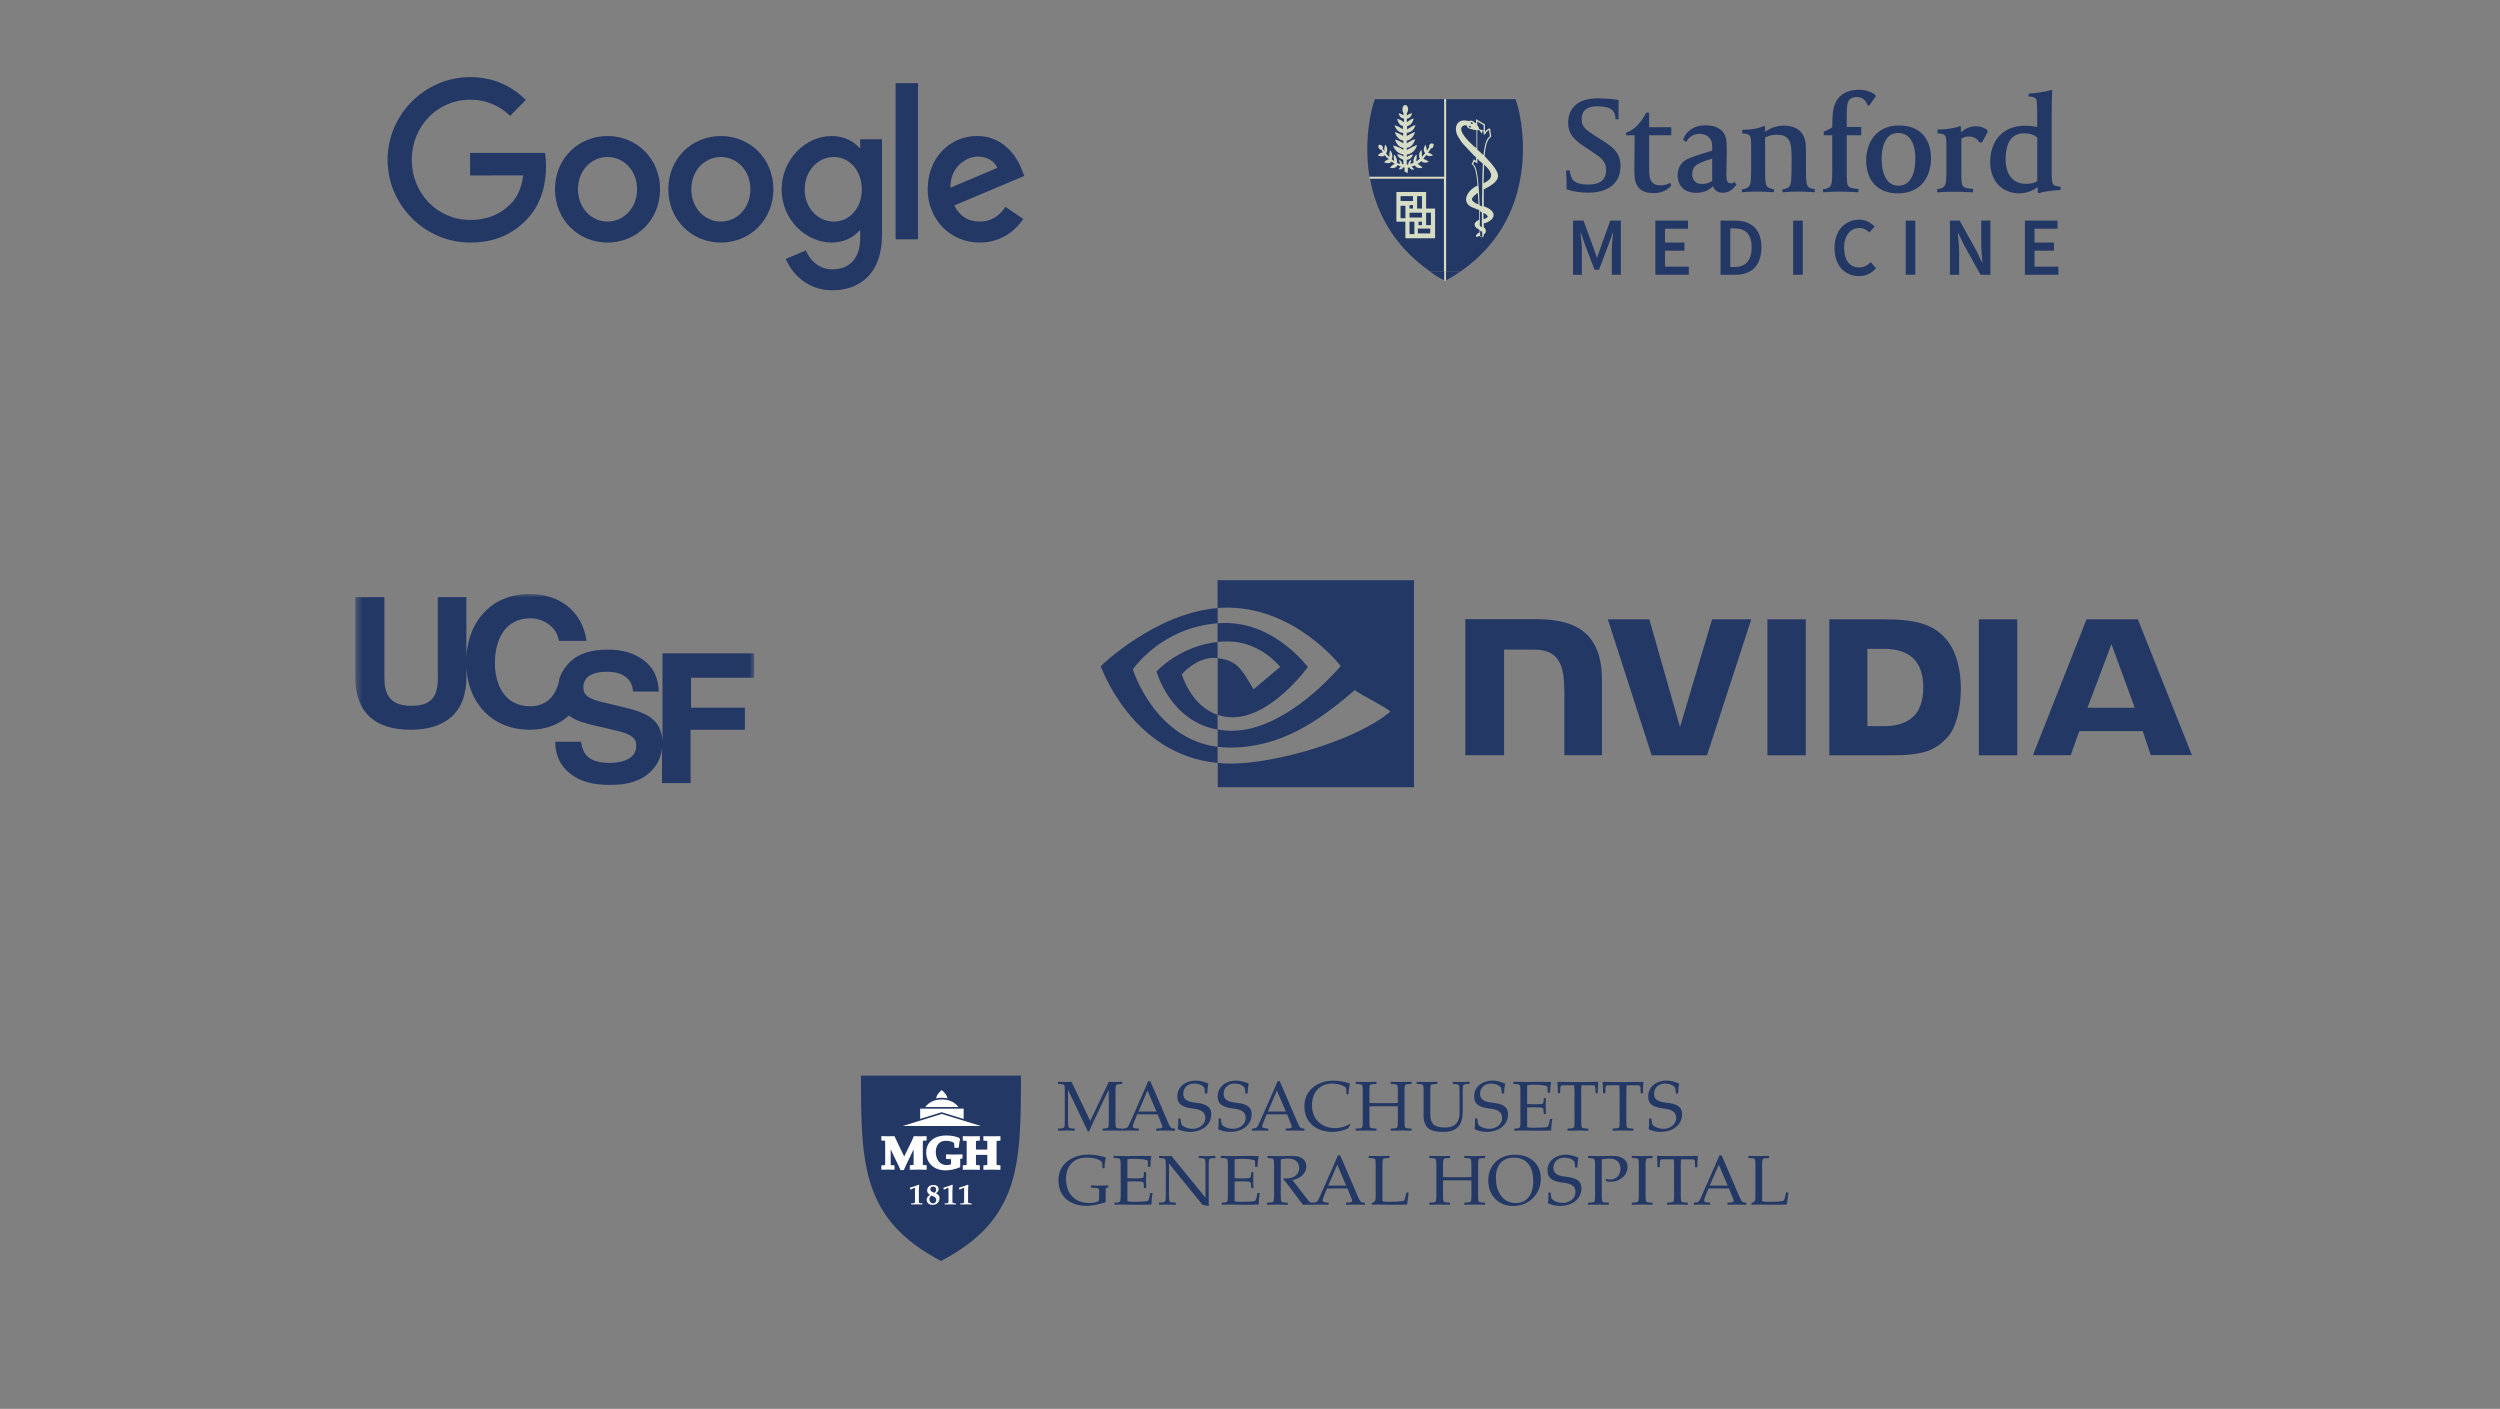 <svg width="362" height="204" viewBox="0 0 362 204" fill="none" xmlns="http://www.w3.org/2000/svg">
<rect x="0" y="0" width="362" height="204" fill="#808080" stroke="none"/>
<g clip-path="url(#clip0_1800_9860)">
<path d="M245.671 27.924C243.118 27.924 242.921 25.986 242.921 25.392C242.921 24.692 243.109 23.456 244.735 22.858C246.414 22.241 246.773 22.171 247.928 21.806V21.508C247.928 20.948 247.928 20.811 247.817 20.465C247.594 19.799 246.956 19.381 246.089 19.381C244.815 19.381 244.292 20.354 244.288 20.363L244.186 20.552L243.713 20.271L243.76 20.125C243.99 19.393 244.915 18.146 246.937 18.146C248.25 18.146 249.137 18.547 249.637 19.325C250.032 19.924 250.037 20.825 250.037 21.768C250.037 22.579 250.017 23.483 250 24.169C249.988 24.669 249.979 25.102 249.979 25.366C249.979 26.066 250.079 26.566 250.679 26.547C250.817 26.547 250.91 26.518 250.987 26.453L251.139 26.325L251.45 26.724L251.346 26.858C250.836 27.473 250.351 27.907 249.486 27.907C248.737 27.907 248.218 27.552 248.043 26.953C247.612 27.399 246.9 27.899 245.7 27.924H245.671ZM247.929 22.971C246.674 23.348 246.248 23.558 245.86 23.753C245.32 24.026 245.039 24.581 245.039 25.233C245.039 25.733 245.239 26.633 246.439 26.633C246.843 26.633 247.42 26.558 247.924 26.197V22.971H247.929Z" fill="#243866"/>
<path d="M230.073 27.9C228.851 27.9 227.921 27.766 226.966 27.455L226.828 27.41V26.725C226.828 25.814 226.808 25.455 226.789 25.165L226.762 24.691L227.318 24.692L227.33 24.89C227.353 25.29 227.53 25.69 227.73 26.026C228.13 26.526 229.03 26.726 229.93 26.726C231.726 26.726 232.561 26.046 232.561 24.587C232.561 23.337 231.789 22.817 230.722 22.097L230.551 21.98L229.424 21.23C227.858 20.192 227.061 19.361 227.061 17.701C227.061 16.889 227.368 14.238 231.316 14.238C232.936 14.238 234.216 14.438 234.216 14.459L234.386 14.489L234.38 14.656C234.38 14.661 234.366 15.176 234.366 15.756C234.366 16.195 234.358 16.556 234.366 16.974L234.382 17.269H233.903L233.926 17.09C233.891 16.588 233.744 16.228 233.469 15.951C233.089 15.57 232.249 15.392 231.36 15.392C229.268 15.392 229.024 16.468 229.024 17.274C229.024 18.374 229.624 18.774 230.824 19.582L232.251 20.482C233.467 21.282 234.651 22.082 234.651 24.074C234.624 27.5 231.4 27.9 230.1 27.9H230.073Z" fill="#243866"/>
<path d="M239.427 27.96C237.97 27.96 237.163 27.439 236.805 26.277C236.657 25.814 236.657 24.903 236.657 24.357C236.657 22.852 236.671 21.644 236.686 20.246L236.694 19.59H235.45V19.22L235.571 19.17C236.15 18.931 236.371 18.768 236.627 18.57C237.532 17.868 238.161 16.681 238.171 16.664L238.383 16.305H238.793V18.422H242.001V19.59H238.793V24.535C238.793 26.035 239.093 26.835 240.493 26.835C241.142 26.835 241.642 26.583 241.646 26.579L241.839 26.479L242.004 26.862L241.923 26.954C241.865 27 241.1 28 239.4 27.96H239.427Z" fill="#243866"/>
<path d="M252.238 27.843V27.395L252.42 27.381C252.578 27.367 252.977 27.305 253.255 26.991C253.546 26.666 253.564 25.863 253.564 24.259V21.567C253.564 20.409 253.546 19.913 253.378 19.66C253.186 19.384 252.76 19.354 252.533 19.337C252.504 19.337 252.478 19.332 252.455 19.331L252.275 19.312V18.773L252.488 18.791C252.525 18.791 252.588 18.791 252.588 18.791C252.879 18.791 253.566 18.752 254.29 18.61C254.844 18.523 255.166 18.331 255.283 18.276L255.39 18.227L255.576 18.337V19.09C256.052 18.738 257.007 18.186 258.305 18.186C260.002 18.186 261.105 18.985 261.405 20.419C261.495 20.819 261.505 21.619 261.505 22.105V24.852C261.505 26.453 261.605 26.852 261.905 27.116C262.051 27.216 262.405 27.317 262.605 27.381L262.791 27.395V27.834L262.324 27.809C261.648 27.776 261.066 27.744 260.455 27.744C259.76 27.744 259.158 27.744 258.318 27.823L258.099 27.843V27.407L258.269 27.384C258.634 27.328 258.888 27.224 259.05 27.064C259.355 26.758 259.37 26.035 259.394 25.409C259.398 25.305 259.402 25.195 259.408 25.082C259.426 24.73 259.426 23.991 259.426 23.45C259.426 22.744 259.426 22.015 259.35 21.297C259.209 20.078 258.575 19.512 257.35 19.512C256.51 19.512 255.985 19.704 255.587 19.909V24.854C255.587 26.453 255.687 26.854 255.987 27.117C256.135 27.218 256.487 27.317 256.687 27.381L256.872 27.395V27.834L256.371 27.809C255.719 27.776 255.153 27.745 254.559 27.745C253.878 27.745 253.24 27.745 252.397 27.823L252.238 27.843Z" fill="#243866"/>
<path d="M263.983 27.842V27.385L264.167 27.371C264.327 27.359 264.726 27.297 265.003 26.983C265.296 26.658 265.31 25.862 265.31 24.257V19.59H264.083V19.062L264.206 19.01C264.739 18.79 265.067 18.615 265.31 18.427C265.312 17.592 265.337 16.516 265.451 15.93C265.823 14 267.099 13 269.199 13C270.115 13 270.999 13.3 271.499 13.718L271.571 13.777L271.6 13.977L270.664 15.276L270.439 15.278L270.419 15.16C270.062 14.361 269.542 14.049 268.833 14.049C268.538 14.049 268.134 14.137 267.884 14.349C267.476 14.755 267.407 15.362 267.407 16.563V18.383H269.505V19.59H267.407V24.813C267.407 26.013 267.407 26.613 267.607 26.913C267.871 27.313 268.707 27.313 268.907 27.34H269.106V27.841L268.897 27.829C267.86 27.775 267.088 27.751 266.532 27.751C265.833 27.751 265.038 27.751 264.196 27.829L263.983 27.842Z" fill="#243866"/>
<path d="M274.814 28C271.941 28 270.224 26.209 270.224 23.211C270.224 20.883 271.478 18.164 275.013 18.164C277.888 18.164 279.613 19.964 279.613 22.952C279.605 25.3 278.4 28 274.8 28H274.814ZM274.934 19.252C274.379 19.252 273.93 19.396 273.602 19.652C272.844 20.286 272.461 21.441 272.461 23.083C272.461 23.683 272.561 26.883 274.861 26.885C275.414 26.885 275.865 26.739 276.197 26.457C276.951 25.823 277.334 24.668 277.334 23.025C277.369 22.4 277.3 19.3 274.9 19.252H274.934Z" fill="#243866"/>
<path d="M280.514 27.842V27.365L280.698 27.349C280.858 27.339 281.26 27.277 281.536 26.96C281.829 26.636 281.841 25.861 281.841 24.257V21.566C281.841 20.408 281.825 19.912 281.659 19.66C281.466 19.383 281.042 19.353 280.813 19.337C280.786 19.336 280.758 19.332 280.739 19.331L280.555 19.312V18.742L280.758 18.746C280.793 18.746 280.858 18.746 280.958 18.746C281.251 18.746 281.937 18.71 282.659 18.568C283.116 18.492 283.511 18.375 283.669 18.299L283.778 18.25L283.944 18.337V19.16C284.395 18.734 285.11 18.283 286.122 18.283C286.78 18.283 287.322 18.483 287.722 18.807L287.786 18.867V19.164L286.993 20.617H286.612L286.553 20.525C286.332 20.179 285.891 19.767 285.035 19.767C284.644 19.767 284.306 19.865 284.008 20.066V24.812C284.008 26.012 284.008 26.612 284.208 26.912C284.474 27.312 285.308 27.312 285.508 27.338H285.705V27.859L285.498 27.847C284.463 27.793 283.689 27.769 283.133 27.769C282.434 27.769 281.641 27.769 280.799 27.847L280.514 27.842Z" fill="#243866"/>
<path d="M295.318 27.973L295.066 27.889V27.096C294.599 27.442 293.673 27.979 292.435 27.996C289.849 27.996 288.177 26.203 288.177 23.426C288.177 22.505 288.359 21.629 288.693 20.891C289.48 19.182 291.121 18.203 293.185 18.203C293.943 18.203 294.585 18.303 294.985 18.384V16.363C294.985 15.189 294.969 14.564 294.801 14.311C294.61 14.037 294.197 14.005 293.975 13.989C293.946 13.988 293.92 13.986 293.899 13.983L293.721 13.965L293.762 13.542H293.961C294.006 13.542 295.094 13.452 295.979 13.278C296.35 13.217 296.717 13.134 296.909 13.064L297.003 13.029L297.165 13.126L297.157 13.218C297.095 13.994 297.085 15.654 297.085 16.897V24.575C297.085 25.675 297.085 26.475 297.285 26.661C297.48 26.961 297.885 26.961 298.085 27.006C298.114 27.006 298.185 27.006 298.185 27.012L298.363 27.019V27.525H298.166C297.955 27.525 297.133 27.583 296.338 27.719C295.881 27.793 295.543 27.86 295.377 27.936L295.318 27.973ZM293.145 19.3C291.311 19.3 290.415 20.556 290.415 23.139C290.415 24.139 290.715 26.639 293.415 26.62H293.503C293.835 26.62 294.454 26.571 294.995 26.236V19.942C294.871 19.8 294.3 19.3 293.1 19.312L293.145 19.3Z" fill="#243866"/>
<path d="M227.757 31.943H229.292L230.708 35.805L231.224 37.291H231.272L231.776 35.805L233.167 31.943H234.702V39.787H233.395V36.201C233.395 35.47 233.502 34.427 233.575 33.706H233.527L232.891 35.493L231.536 39.055H230.889L229.534 35.493L228.91 33.706H228.86C228.932 34.406 229.06 35.506 229.06 36.201V39.787H227.777V31.943H227.757Z" fill="#243866"/>
<path d="M239.696 31.943H244.422V33.118H241.088V35.122H243.906V36.297H241.088V38.612H244.542V39.787H239.696V31.943Z" fill="#243866"/>
<path d="M249.152 31.943H251.252C253.65 31.943 255.052 33.243 255.052 35.829C255.052 38.432 253.637 39.787 251.31 39.787H249.139V31.943H249.152ZM251.155 38.659C252.738 38.659 253.638 37.761 253.638 35.829C253.638 33.91 252.738 33.071 251.155 33.071H250.544V38.659H251.155Z" fill="#243866"/>
<path d="M259.651 31.943H261.043V39.787H259.651V31.943Z" fill="#243866"/>
<path d="M269.252 31.801C270.199 31.801 270.952 32.301 271.452 32.796L270.673 33.66C270.277 33.264 269.833 33.012 269.234 33.012C267.939 33.012 267.027 34.092 267.027 35.855C267.027 37.655 267.827 38.755 269.227 38.721C269.922 38.721 270.426 38.433 270.87 37.942L271.65 38.842C271.014 39.573 270.186 39.981 269.203 39.981C267.2 39.981 265.641 38.542 265.641 35.94C265.63 33.301 267.2 31.801 269.3 31.801H269.252Z" fill="#243866"/>
<path d="M275.948 31.943H277.34V39.787H275.948V31.943Z" fill="#243866"/>
<path d="M282.333 31.943H283.761L286.207 36.356L287.011 38.024H287.059C286.999 37.22 286.879 36.225 286.879 35.349V31.943H288.21V39.787H286.783L284.336 35.374L283.532 33.706H283.484C283.545 34.506 283.684 35.506 283.684 36.356V39.787H282.352V31.943H282.333Z" fill="#243866"/>
<path d="M293.204 31.943H297.93V33.118H294.596V35.122H297.414V36.297H294.596V38.612H298.05V39.787H293.204V31.943Z" fill="#243866"/>
<path d="M211.483 39.309C223.558 30.976 220.384 16.584 219.43 14.355H209.396V39.309H211.483Z" fill="#243866"/>
<path d="M209.396 40.604C210.14 40.192 210.831 39.758 211.483 39.307H209.396V40.604Z" fill="#243866"/>
<path d="M209.129 14.354H199.095C198.583 15.547 197.437 20.2 198.3 25.599H209.098V14.354H209.129Z" fill="#243866"/>
<path d="M209.13 25.867H198.38C199.2 30.467 201.58 35.467 207.08 39.308H209.167V25.867H209.13Z" fill="#243866"/>
<path d="M209.129 39.307H207.042C207.694 39.807 208.342 40.207 209.142 40.604V39.307H209.129Z" fill="#243866"/>
<path d="M209.13 39.307V40.604C209.176 40.604 209.23 40.704 209.23 40.681C209.276 40.657 209.317 40.628 209.363 40.604V39.307H209.13Z" fill="#D7DDC5"/>
<path d="M209.129 39.307H209.396V14.354H209.129V25.598H198.331C198.346 25.698 198.331 25.797 198.331 25.866H209.081V39.307H209.129Z" fill="#D7DDC5"/>
<path d="M206.5 30.199H207.8V34.499H203.5V32.099H202.2V27.799H206.5V30.199Z" fill="#D7DDC5"/>
<path d="M203.705 16.424L203.71 16.737C203.919 16.568 204.223 16.433 204.466 16.384C204.332 16.986 204.036 17.138 203.713 17.184L203.702 17.7C203.964 17.5 204.4 17.2 204.7 17.143C204.529 17.909 204.159 18.188 203.75 18.246V18.745C204.077 18.534 204.591 18.164 204.97 18.103C204.717 18.9 204.2 19.2 203.7 19.233L203.701 19.692C204.043 19.5 204.6 19.2 204.9 19.091C204.725 19.8 204.2 20.3 203.7 20.364V20.753C204.028 20.543 204.536 20.211 204.915 20.151C204.717 20.937 204.217 21.361 203.695 21.406V21.724C204.105 21.5 204.8 21.1 205.2 21C204.943 21.9 204.3 22.3 203.7 22.379V22.743C203.911 22.575 204.353 22.392 204.596 22.345C204.467 22.919 204.005 23.116 203.698 23.145L203.697 23.825C203.769 23.823 203.84 23.81 203.914 23.802C203.893 23.566 204.031 23.323 204.338 23.128C204.351 23.309 204.248 23.574 204.189 23.728C204.355 23.69 204.519 23.645 204.682 23.576C204.594 23.232 204.709 22.759 205.104 22.359C205.178 22.659 205.104 23.06 205.073 23.359C205.247 23.253 205.423 23.137 205.593 22.99C205.414 22.7 205.4 22.2 205.8 21.705C205.909 21.905 205.9 22.405 205.9 22.705C206.05 22.545 206.212 22.366 206.355 22.172C206.095 21.855 206.085 21.548 206.397 20.931C206.505 21.131 206.597 21.531 206.597 21.831C206.732 21.657 206.827 21.513 206.942 21.304C206.918 21.2 206.9 21.1 207 20.96C207.115 20.816 207.287 20.693 207.441 20.788C207.688 20.9 207.6 21.1 207.5 21.293C207.452 21.4 207.4 21.5 207.2 21.493C207.09 21.7 206.9 21.9 206.8 22.1C207.112 22.2 207.3 22.3 207.5 22.486C207.039 22.676 206.764 22.632 206.536 22.441C206.429 22.6 206.2 22.8 206.1 23C206.403 23.1 206.6 23.2 206.9 23.429C206.398 23.637 206.026 23.572 205.803 23.335C205.628 23.485 205.461 23.64 205.281 23.735C205.578 23.935 205.781 24.035 205.981 24.294C205.41 24.425 205.033 24.263 204.866 23.942C204.696 24.01 204.538 24.068 204.367 24.142C204.53 24.242 204.667 24.342 204.767 24.573C204.375 24.563 204.152 24.471 204.094 24.23C204.015 24.238 203.935 24.291 203.857 24.29V25.056L203.375 24.842V24.28C203.326 24.275 203.212 24.236 203.165 24.228C203.096 24.457 202.924 24.545 202.547 24.528C202.629 24.342 202.674 24.21 202.865 24.112C202.691 24.067 202.528 23.983 202.357 23.904C202.208 24.261 201.869 24.409 201.267 24.304C201.443 24.057 201.667 23.834 201.969 23.731C201.815 23.634 201.672 23.539 201.52 23.392C201.301 23.639 200.925 23.723 200.413 23.492C200.622 23.278 200.831 23.107 201.15 23.047C200.842 22.9 200.7 22.7 200.5 22.47C200.312 22.7 200 22.7 199.5 22.5C199.711 22.286 199.952 22.059 200.253 22.062C200.156 22 200.1 21.8 200 21.667C199.9 21.666 199.813 21.667 199.71 21.538C199.6 21.397 199.493 21.089 199.679 20.992C199.793 20.893 200.079 20.992 200.179 21.199C200.26 21.299 200.279 21.399 200.179 21.499C200.273 21.599 200.379 21.799 200.479 21.923C200.378 21.5 200.5 21.2 200.6 20.938C200.977 21.438 200.9 21.938 200.7 22.238C200.863 22.4 201 22.6 201.2 22.74C201.156 22.444 201.191 21.995 201.3 21.744C201.653 22.244 201.7 22.744 201.5 23.044C201.648 23.144 201.8 23.244 201.9 23.38C201.82 23.101 201.784 22.638 201.857 22.372C202.256 22.772 202.357 23.272 202.257 23.572C202.426 23.672 202.557 23.672 202.757 23.756C202.676 23.591 202.598 23.308 202.612 23.128C202.912 23.328 203.012 23.528 203.012 23.728C203.058 23.728 203.212 23.828 203.212 23.791L203.202 23.12C202.907 23.044 202.463 22.874 202.318 22.305C202.594 22.405 202.918 22.405 203.218 22.664V22.38C202.646 22.3 202 21.9 201.7 21.064C202.266 21.2 202.8 21.4 203.2 21.712V21.4C202.721 21.4 202.2 20.9 202 20.2C202.431 20.3 202.8 20.5 203.2 20.76V20.361C202.712 20.308 202.21 19.892 201.969 19.131C202.4 19.231 202.769 19.431 203.169 19.682V19.242C202.665 19.207 202.189 18.926 201.938 18.143C202.369 18.243 202.738 18.443 203.138 18.735V18.245C202.846 18.2 202.5 18 202.3 17.2C202.646 17.3 203 17.4 203.3 17.714V17.19C202.937 17.1 202.7 17 202.5 16.417C202.708 16.417 203 16.517 203.2 16.729L203.238 16.4C203.008 16.1 203.1 15.9 203.1 15.655C203.125 15.407 203.218 15.224 203.485 15.211C203.738 15.2 203.8 15.4 203.9 15.7C203.886 15.9 203.9 16.1 203.7 16.4" fill="#D7DDC5"/>
<path d="M214.969 22.64C215.129 20.732 215.42 20.204 215.899 19.805L215.94 19.771L215.761 18.599H215.668C215.413 18.641 215.175 18.887 215.017 19.104L215.015 17.998L213.723 17.25L213.724 17.909C213.587 17.77 213.457 17.661 213.408 17.624C213.262 17.516 213.133 17.466 213.002 17.466C212.925 17.466 212.857 17.484 212.796 17.499C212.694 17.525 212.625 17.547 212.476 17.484C211.826 17.352 211.323 17.497 211.044 17.889C210.783 18.258 210.741 18.827 210.934 19.376C211.093 19.776 211.434 20.276 211.634 20.576C211.762 20.776 212.934 21.976 213.134 22.214C213.322 22.414 213.534 22.614 213.734 22.782V23.289L213.408 23.067L213.085 23.813H213.154C213.441 24.013 213.754 24.413 213.954 26.875C213.254 27.132 212.313 27.971 212.287 28.837C212.275 29.237 212.487 29.837 213.487 30.137C213.699 30.237 213.887 30.337 214.187 30.405C214.199 30.805 214.187 31.305 214.187 31.821C214.01 31.886 213.603 32.1 213.531 32.421C213.473 32.721 213.631 32.921 214.031 33.173C214.096 33.173 214.131 33.273 214.231 33.261C214.232 33.361 214.231 33.561 214.231 33.661C214.015 33.764 213.936 33.814 213.802 33.964C213.736 34.041 213.674 34.121 213.711 34.198C213.718 34.198 213.711 34.298 213.811 34.298C213.863 34.298 213.936 34.277 214.075 34.22C214.155 34.187 214.204 34.173 214.239 34.166C214.3 34.266 214.439 34.366 214.539 34.366C214.697 34.366 214.826 34.258 214.863 34.079C214.863 34.024 214.863 33.975 214.862 33.921C215.038 33.834 215.15 33.677 215.158 33.482C215.167 33.259 215.049 33.044 214.855 32.898C214.854 32.709 214.853 32.527 214.852 32.343C215.508 32.211 216.206 31.787 216.269 31.218C216.307 30.878 216.124 30.378 215.038 29.938C214.971 29.911 214.908 29.885 214.844 29.859C214.843 28.966 214.845 28.161 214.851 27.426C216.017 26.841 216.811 26.299 216.913 25.569C216.977 24.9 216.3 24 215 22.64H214.969ZM213.338 21.1C211.577 19.504 211.503 18.777 211.615 18.485C211.718 18.218 212.027 18.146 212.193 18.146C212.238 18.146 212.293 18.146 212.293 18.146C212.35 18.146 212.393 18.146 212.393 18.24C212.421 18.34 212.493 18.54 212.793 18.634C213.209 18.734 213.493 18.834 213.793 18.856L213.796 21.456C213.597 21.3 213.5 21.2 213.3 21.111L213.338 21.1ZM215.44 31.348C215.437 31.424 215.341 31.571 214.81 31.736C214.809 31.422 214.807 31.115 214.807 30.816C215.18 31 215.4 31.2 215.4 31.348H215.44ZM214.829 18.12L214.83 18.893L214.361 18.77L214.15 18.661C214.178 18.506 214.063 18.305 213.91 18.118V17.577L214.829 18.12ZM213.139 28.903C213.112 28.672 213.368 28.37 213.981 27.913C214.009 28.413 214.081 29.013 214.081 29.613C213.526 29.4 213.2 29.1 213.1 28.903H213.139ZM214.274 30.571C214.395 30.671 214.474 30.671 214.574 30.771C214.575 31.071 214.574 31.471 214.574 31.836L214.569 31.837V32.511L214.578 32.509C214.578 32.609 214.578 32.809 214.578 32.909C214.483 32.87 214.307 32.763 214.262 32.62C214.305 31.9 214.3 31.2 214.3 30.571H214.274ZM214.501 34.3C214.444 34.3 214.372 34.269 214.334 34.183L214.333 34.158C214.331 33.912 214.329 33.673 214.326 33.437C214.521 33.437 214.626 33.537 214.626 33.781V34.121L214.636 34.118C214.636 34.118 214.636 34.118 214.636 34.181C214.617 34.3 214.5 34.3 214.5 34.265L214.501 34.3ZM214.619 29.9C214.489 29.846 214.366 29.793 214.248 29.741C214.069 24.567 213.669 24.009 213.316 23.77L213.485 23.378L213.917 23.671V22.98C213.997 23.08 214.117 23.08 214.117 23.196C214.308 23.396 214.517 23.496 214.717 23.702C214.643 25.1 214.6 27.1 214.6 29.868L214.619 29.9ZM214.794 22.472C214.527 22.213 214.232 21.935 213.915 21.641L213.912 18.869C213.974 18.858 214.016 18.833 214.053 18.804L214.265 18.908L214.542 19.308L214.628 19.282L214.61 19.042L214.829 18.998V19.444L215.006 19.485C215.101 19.293 215.359 18.936 215.606 18.826L215.738 19.726C215.254 20.1 215 20.7 214.8 22.472H214.794ZM215.904 25.525C215.842 25.899 215.48 26.229 214.821 26.525C214.835 25.458 214.859 24.574 214.893 23.833C215.523 24.4 216 25 215.9 25.525H215.904Z" fill="#D7DDC5"/>
<path d="M212.804 18.398C212.849 18.398 212.904 18.398 212.918 18.388C212.934 18.357 212.912 18.308 212.864 18.284C212.816 18.259 212.764 18.263 212.747 18.295C212.731 18.3 212.801 18.4 212.801 18.4" fill="#243866"/>
<path d="M212.862 18.46C212.835 18.46 212.807 18.453 212.78 18.439C212.74 18.418 212.711 18.384 212.699 18.348C212.691 18.322 212.693 18.295 212.705 18.273C212.733 18.22 212.814 18.207 212.884 18.243C212.953 18.243 212.984 18.343 212.984 18.443C212.94 18.4 212.9 18.5 212.9 18.5" fill="#243866"/>
<path d="M213.049 17.867C213.087 17.867 213.149 17.867 213.149 17.885C213.173 17.859 213.162 17.809 213.123 17.774C213.082 17.737 213.032 17.729 213.009 17.756C212.998 17.799 213 17.799 213 17.899" fill="#243866"/>
<path d="M213.124 17.947C213.087 17.947 213.048 17.929 213.017 17.9C212.985 17.871 212.965 17.83 212.964 17.792C212.963 17.765 212.973 17.739 212.99 17.722C213.022 17.683 213.11 17.686 213.19 17.74C213.222 17.74 213.29 17.84 213.29 17.84C213.291 17.868 213.284 17.894 213.266 17.913C213.179 17.899 213.201 17.899 213.101 17.899" fill="#243866"/>
<path d="M204.801 32.1H204.101V33.9H204.801V32.1Z" fill="#243866"/>
<path d="M203.501 29.799H202.801V31.599H203.501V29.799Z" fill="#243866"/>
<path d="M205.9 28.4H205.2V30.2H205.9V28.4Z" fill="#243866"/>
<path d="M207.2 30.799H206.5V32.599H207.2V30.799Z" fill="#243866"/>
<path d="M207.101 33.1H205.301V33.8H207.101V33.1Z" fill="#243866"/>
<path d="M205.901 30.799H204.101V31.499H205.901V30.799Z" fill="#243866"/>
<path d="M204.601 28.4H202.801V29.1H204.601V28.4Z" fill="#243866"/>
<path d="M204.601 29.699H204.101V30.199H204.601V29.699Z" fill="#243866"/>
<path d="M205.9 32.1H205.4V32.6H205.9V32.1Z" fill="#243866"/>
</g>
<g clip-path="url(#clip1_1800_9860)">
<path d="M95.576 27.41C95.576 31.852 92.161 35.125 87.969 35.125C83.777 35.125 80.361 31.852 80.361 27.41C80.361 22.937 83.777 19.695 87.969 19.695C92.161 19.695 95.576 22.937 95.576 27.41ZM92.246 27.41C92.246 24.634 90.266 22.735 87.969 22.735C85.671 22.735 83.692 24.634 83.692 27.41C83.692 30.158 85.671 32.085 87.969 32.085C90.266 32.085 92.246 30.154 92.246 27.41Z" fill="#243866"/>
<path d="M111.988 27.41C111.988 31.852 108.572 35.125 104.38 35.125C100.189 35.125 96.773 31.852 96.773 27.41C96.773 22.941 100.189 19.695 104.38 19.695C108.572 19.695 111.988 22.937 111.988 27.41ZM108.658 27.41C108.658 24.634 106.678 22.735 104.38 22.735C102.083 22.735 100.103 24.634 100.103 27.41C100.103 30.158 102.083 32.085 104.38 32.085C106.678 32.085 108.658 30.154 108.658 27.41Z" fill="#243866"/>
<path d="M127.716 20.161V34.012C127.716 39.709 124.413 42.036 120.508 42.036C116.833 42.036 114.621 39.535 113.786 37.49L116.686 36.262C117.202 37.518 118.467 39 120.505 39C123.004 39 124.553 37.431 124.553 34.478V33.368H124.437C123.692 34.304 122.255 35.121 120.443 35.121C116.652 35.121 113.178 31.761 113.178 27.438C113.178 23.083 116.652 19.695 120.443 19.695C122.252 19.695 123.688 20.513 124.437 21.421H124.553V20.165H127.716V20.161ZM124.789 27.438C124.789 24.721 123.008 22.735 120.741 22.735C118.443 22.735 116.518 24.721 116.518 27.438C116.518 30.127 118.443 32.085 120.741 32.085C123.008 32.085 124.789 30.127 124.789 27.438Z" fill="#243866"/>
<path d="M132.93 12.043V34.652H129.682V12.043H132.93Z" fill="#243866"/>
<path d="M145.588 29.949L148.173 31.702C147.338 32.958 145.328 35.121 141.854 35.121C137.546 35.121 134.329 31.733 134.329 27.406C134.329 22.818 137.573 19.691 141.481 19.691C145.417 19.691 147.342 22.878 147.971 24.599L148.316 25.476L138.179 29.747C138.955 31.295 140.162 32.084 141.854 32.084C143.55 32.084 144.726 31.236 145.588 29.949ZM137.631 27.173L144.408 24.311C144.035 23.347 142.914 22.676 141.594 22.676C139.902 22.676 137.546 24.196 137.631 27.173Z" fill="#243866"/>
<path d="M68.066 25.404V22.131H78.908C79.014 22.701 79.069 23.376 79.069 24.107C79.069 26.562 78.409 29.599 76.282 31.762C74.214 33.954 71.571 35.122 68.069 35.122C61.58 35.122 56.123 29.745 56.123 23.143C56.123 16.541 61.58 11.164 68.069 11.164C71.659 11.164 74.217 12.597 76.139 14.465L73.868 16.774C72.49 15.46 70.624 14.437 68.066 14.437C63.327 14.437 59.621 18.322 59.621 23.143C59.621 27.964 63.327 31.849 68.066 31.849C71.14 31.849 72.89 30.594 74.012 29.453C74.921 28.527 75.52 27.206 75.756 25.401L68.066 25.404Z" fill="#243866"/>
</g>
<g clip-path="url(#clip2_1800_9860)">
<mask id="mask0_1800_9860" style="mask-type:luminance" maskUnits="userSpaceOnUse" x="51" y="86" width="59" height="28">
<path d="M109.391 86H51.391V114H109.391V86Z" fill="white"/>
</mask>
<g mask="url(#mask0_1800_9860)">
<path d="M109.196 98.067V94.6H95.929V107.4C95.862 105.867 95.329 104.733 94.262 103.933C93.529 103.4 92.462 102.933 91.062 102.6L87.796 101.8C86.529 101.533 85.729 101.267 85.329 101C84.996 100.8 84.729 100.533 84.596 100.267C84.529 100.067 84.462 99.8 84.462 99.533C84.462 98.933 84.662 98.467 85.062 98.067C85.129 98 85.262 97.933 85.329 97.867C85.929 97.467 86.796 97.267 87.796 97.267C88.729 97.267 89.529 97.4 90.129 97.733C91.062 98.2 91.596 99 91.662 100.133H95.396C95.329 98.133 94.596 96.6 93.196 95.6C91.796 94.533 90.062 94.067 88.062 94.067C85.662 94.067 83.862 94.6 82.662 95.733C81.929 96.4 81.396 97.2 81.062 98.067C80.996 98.267 80.929 98.467 80.929 98.667C80.462 100.8 79.062 102.267 76.796 102.267C73.062 102.267 71.662 99.133 71.662 96C71.662 92.733 73.062 89.533 76.796 89.533C78.862 89.533 80.662 90.933 80.929 92.8H84.929C84.329 88.4 80.862 86 76.729 86C71.196 86 67.796 89.933 67.529 95.133V86.467H63.396V98.133C63.396 100.933 62.462 102.2 59.529 102.2C56.196 102.2 55.662 100.2 55.662 98.133V86.467H51.462V98.133C51.462 103.267 54.396 105.667 59.462 105.667C64.462 105.667 67.529 103.2 67.529 98.133V96.667C67.796 101.733 71.196 105.667 76.729 105.667C78.996 105.667 80.929 104.933 82.396 103.6C82.462 103.667 82.596 103.733 82.662 103.8C83.396 104.333 84.796 104.8 86.729 105.2L88.729 105.667C89.929 105.933 90.796 106.2 91.329 106.533C91.862 106.867 92.129 107.333 92.129 107.933C92.129 109 91.596 109.733 90.462 110.133C89.862 110.333 89.129 110.467 88.196 110.467C86.596 110.467 85.529 110.067 84.862 109.333C84.529 108.933 84.262 108.267 84.129 107.4H80.396C80.396 109.333 81.129 110.867 82.529 112C83.929 113.133 85.862 113.667 88.329 113.667C90.729 113.667 92.596 113.133 93.929 112C95.129 110.933 95.796 109.667 95.862 108.133V113.4H99.996V105.667H107.862V102.467H100.062V98.133H109.196V98.067Z" fill="#243866"/>
</g>
</g>
<g clip-path="url(#clip3_1800_9860)">
<path d="M255.921 89.682V109.369H261.48V89.682H255.921ZM212.18 89.648V109.352H217.79V94.053L222.164 94.07C223.599 94.07 224.601 94.42 225.286 95.154C226.17 96.088 226.521 97.607 226.521 100.359V109.352H231.964V98.474C231.964 90.7 227.005 89.648 222.164 89.648H212.18ZM264.886 89.682V109.369H273.901C278.709 109.369 280.278 108.568 281.965 106.783C283.167 105.531 283.935 102.762 283.935 99.742C283.935 96.973 283.284 94.503 282.132 92.969C280.095 90.216 277.123 89.682 272.682 89.682H264.886ZM270.395 93.953H272.782C276.255 93.953 278.492 95.504 278.492 99.542C278.492 103.579 276.255 105.148 272.782 105.148H270.395V93.953ZM247.907 89.682L243.266 105.281L238.825 89.682H232.815L239.159 109.369H247.173L253.583 89.682H247.907ZM286.539 109.369H292.098V89.682H286.539V109.369ZM302.132 89.682L294.369 109.352H299.845L301.08 105.865H310.262L311.431 109.335H317.391L309.561 89.682H302.132ZM305.738 93.269L309.11 102.478H302.266L305.738 93.269Z" fill="#243866"/>
<path d="M176.303 92.952V90.249C176.57 90.233 176.837 90.216 177.104 90.216C184.517 89.983 189.375 96.589 189.375 96.589C189.375 96.589 184.133 103.863 178.507 103.863C177.755 103.863 177.021 103.747 176.32 103.513V95.305C179.208 95.655 179.792 96.923 181.512 99.809L185.368 96.573C185.368 96.573 182.547 92.885 177.806 92.885C177.305 92.869 176.804 92.902 176.303 92.952ZM176.303 84.01V88.047L177.104 87.997C187.405 87.647 194.133 96.439 194.133 96.439C194.133 96.439 186.42 105.815 178.39 105.815C177.689 105.815 177.004 105.749 176.32 105.632V108.134C176.887 108.201 177.472 108.251 178.039 108.251C185.519 108.251 190.928 104.431 196.17 99.926C197.038 100.627 200.594 102.312 201.329 103.046C196.353 107.217 184.751 110.57 178.173 110.57C177.538 110.57 176.937 110.537 176.336 110.47V113.99H204.751V84.01H176.303ZM176.303 103.513V105.649C169.391 104.414 167.471 97.223 167.471 97.223C167.471 97.223 170.794 93.553 176.303 92.952V95.288H176.286C173.398 94.938 171.128 97.64 171.128 97.64C171.128 97.64 172.413 102.195 176.303 103.513ZM164.032 96.923C164.032 96.923 168.123 90.883 176.32 90.249V88.047C167.238 88.781 159.391 96.456 159.391 96.456C159.391 96.456 163.832 109.302 176.303 110.47V108.134C167.154 107 164.032 96.923 164.032 96.923Z" fill="#243866"/>
</g>
<path d="M136.253 182.585C124.756 176.577 124.67 168.437 124.67 155.744H147.831C147.831 168.444 147.794 176.577 136.253 182.585Z" fill="#243866"/>
<path d="M132.425 171.993C132.496 171.963 132.489 172.06 132.489 172.148V174.037C132.489 174.182 132.38 174.23 132.242 174.237L131.933 174.248V174.408C132.436 174.408 132.619 174.397 132.806 174.397C132.992 174.397 133.175 174.404 133.567 174.408V174.248L133.298 174.237C133.16 174.23 133.052 174.182 133.052 174.037V172.663C133.052 172.152 133.082 171.785 133.097 171.582L133.044 171.541C132.675 171.682 132.075 171.9 131.761 171.971C131.761 172.06 131.776 172.152 131.821 172.267" fill="white"/>
<path d="M135.126 173.226C135.372 173.33 135.573 173.463 135.573 173.763C135.573 174.023 135.387 174.248 135.115 174.248C134.794 174.248 134.57 173.993 134.57 173.682C134.57 173.423 134.671 173.271 134.865 173.111L135.126 173.226ZM135.115 172.641C134.913 172.556 134.704 172.441 134.704 172.186C134.704 171.93 134.88 171.808 135.115 171.808C135.394 171.808 135.555 172.004 135.555 172.271C135.555 172.441 135.469 172.589 135.301 172.726L135.115 172.645V172.641ZM135.171 171.582C134.585 171.582 134.257 171.908 134.257 172.374C134.257 172.682 134.421 172.889 134.686 173.03C134.41 173.148 134.182 173.411 134.182 173.723C134.182 174.089 134.447 174.467 135.048 174.467C135.6 174.467 136.043 174.082 136.043 173.526C136.043 173.093 135.741 172.874 135.51 172.793C135.753 172.637 135.913 172.452 135.913 172.208C135.913 171.771 135.562 171.578 135.167 171.578L135.171 171.582Z" fill="white"/>
<path d="M137.278 171.993C137.346 171.963 137.342 172.06 137.342 172.148V174.037C137.342 174.182 137.234 174.23 137.096 174.237L136.786 174.248V174.408C137.29 174.408 137.472 174.397 137.659 174.397C137.845 174.397 138.028 174.404 138.42 174.408V174.248L138.155 174.237C138.017 174.23 137.909 174.182 137.909 174.037V172.663C137.909 172.152 137.939 171.785 137.954 171.582L137.901 171.541C137.532 171.682 136.931 171.9 136.618 171.971C136.618 172.06 136.629 172.152 136.678 172.267" fill="white"/>
<path d="M139.543 171.993C139.61 171.963 139.606 172.06 139.606 172.148V174.037C139.606 174.182 139.498 174.23 139.364 174.237L139.054 174.248V174.408C139.557 174.408 139.74 174.397 139.927 174.397C140.113 174.397 140.296 174.404 140.688 174.408V174.248L140.423 174.237C140.285 174.23 140.177 174.182 140.177 174.037V172.663C140.177 172.152 140.207 171.785 140.218 171.582L140.165 171.541C139.796 171.682 139.196 171.9 138.882 171.971C138.882 172.06 138.897 172.152 138.942 172.267" fill="white"/>
<path d="M136.375 159.57C137.037 159.57 137.618 159.769 138.022 160.066C138.426 160.364 138.624 160.735 138.625 161.1C138.625 161.465 138.425 161.837 138.022 162.136C137.619 162.434 137.038 162.633 136.375 162.633C135.713 162.633 135.134 162.434 134.732 162.136C134.33 161.838 134.13 161.466 134.13 161.1C134.13 160.735 134.329 160.364 134.732 160.066C135.135 159.769 135.714 159.57 136.375 159.57Z" fill="white" stroke="#243866"/>
<path d="M137.181 159.158C138.305 159.412 139.124 160.184 139.125 161.099C139.125 162.221 137.894 163.132 136.375 163.132C134.857 163.132 133.63 162.221 133.63 161.099C133.63 160.184 134.448 159.412 135.571 159.158H137.181ZM136.357 157.84C136.741 158.181 137.189 158.603 137.181 159.158C136.926 159.101 136.656 159.069 136.375 159.069C136.096 159.069 135.825 159.101 135.571 159.158H135.555C135.555 158.588 135.977 158.184 136.357 157.84Z" fill="white"/>
<path d="M139.008 161.1C139.008 160.586 138.725 160.111 138.249 159.76C137.773 159.409 137.111 159.188 136.376 159.187C135.641 159.187 134.979 159.409 134.504 159.76C134.029 160.111 133.746 160.586 133.746 161.1C133.746 161.615 134.029 162.091 134.503 162.442C134.978 162.794 135.639 163.016 136.376 163.016C137.113 163.016 137.775 162.794 138.25 162.442C138.726 162.091 139.008 161.615 139.008 161.1ZM139.242 161.1C139.241 161.708 138.907 162.248 138.388 162.632C137.869 163.016 137.157 163.251 136.376 163.251C135.595 163.251 134.883 163.016 134.364 162.632C133.846 162.248 133.514 161.708 133.514 161.1C133.514 160.493 133.848 159.952 134.367 159.569C134.886 159.186 135.597 158.953 136.376 158.953C137.155 158.953 137.867 159.186 138.387 159.569C138.907 159.952 139.242 160.493 139.242 161.1Z" fill="#243866"/>
<path d="M139.651 160.414H133.123V162.184H139.651V160.414Z" fill="white"/>
<path d="M139.768 160.297V162.302H133.007V160.297H139.768ZM133.239 162.067H139.534V160.531H133.239V162.067Z" fill="#243866"/>
<path d="M129.945 163.159L136.357 161.174L142.796 163.159" fill="white"/>
<path d="M136.392 161.061L142.829 163.046L142.795 163.276H129.945L129.911 163.046L136.324 161.061L136.358 161.051L136.392 161.061ZM130.721 163.042H142.016L136.358 161.297L130.721 163.042Z" fill="#243866"/>
<path d="M136.947 164.418C137.483 164.418 138.018 164.459 138.585 164.649L138.832 164.74L138.897 164.767L138.931 164.829L138.972 164.902L139.011 164.975L138.989 165.054C138.927 165.271 138.877 165.73 138.842 166.023L138.822 166.199H138.198L138.187 166.012L138.157 165.525C138.058 165.434 137.907 165.35 137.709 165.289C137.485 165.22 137.224 165.185 136.973 165.185C136.477 165.185 136.117 165.358 135.878 165.631C135.637 165.908 135.502 166.307 135.501 166.788C135.501 167.319 135.64 167.803 135.902 168.147C136.159 168.486 136.542 168.703 137.07 168.703C137.288 168.703 137.493 168.664 137.706 168.596V167.877C137.706 167.87 137.705 167.866 137.705 167.862C137.696 167.858 137.678 167.852 137.647 167.847C137.614 167.841 137.574 167.839 137.525 167.837V167.836L137.175 167.825L136.982 167.819V167.154L137.186 167.159C137.51 167.167 137.83 167.178 138.148 167.178C138.465 167.178 138.846 167.167 139.168 167.159L139.374 167.154V167.745L139.213 167.777C139.157 167.789 139.115 167.797 139.081 167.807C139.061 167.812 139.047 167.818 139.038 167.821V169.01L138.911 169.06C138.29 169.303 137.63 169.467 136.92 169.467C136.132 169.467 135.43 169.23 134.923 168.78C134.414 168.328 134.117 167.672 134.117 166.87C134.117 166.059 134.452 165.437 134.983 165.023C135.508 164.614 136.213 164.418 136.947 164.418ZM127.822 164.515C128.1 164.519 128.341 164.533 128.606 164.533C128.871 164.533 129.112 164.519 129.39 164.515L129.523 164.513L129.576 164.634C129.694 164.901 129.925 165.384 130.065 165.68L130.927 167.465L131.951 165.369L132.115 165.003C132.167 164.879 132.218 164.756 132.268 164.64L132.321 164.517L132.454 164.519C132.618 164.52 132.76 164.525 132.884 164.529C133.009 164.533 133.114 164.537 133.208 164.537C133.303 164.537 133.409 164.533 133.536 164.529C133.661 164.525 133.805 164.52 133.971 164.519L134.173 164.517V165.145L133.989 165.159L133.747 165.177L133.744 165.178C133.706 165.18 133.679 165.184 133.659 165.188C133.651 165.189 133.644 165.191 133.639 165.192C133.636 165.208 133.629 165.239 133.625 165.291V168.274C133.625 168.411 133.627 168.517 133.633 168.598C133.636 168.633 133.64 168.661 133.643 168.682C133.648 168.683 133.653 168.685 133.66 168.686C133.684 168.689 133.715 168.694 133.755 168.697H133.754L133.997 168.716L134.181 168.729V169.384L133.975 169.378C133.706 169.371 133.354 169.359 132.962 169.359C132.57 169.359 132.215 169.371 131.942 169.378L131.737 169.384V168.729L131.921 168.716L132.163 168.697L132.256 168.686C132.263 168.684 132.269 168.682 132.275 168.681C132.278 168.66 132.282 168.632 132.285 168.598C132.291 168.517 132.292 168.411 132.292 168.274V166.429L131.319 168.446L131.318 168.447C131.18 168.728 131.031 169.045 130.929 169.297L130.878 169.422H130.38L130.332 169.292C130.268 169.121 130.187 168.951 130.1 168.767V168.766L128.97 166.429V168.274C128.97 168.412 128.972 168.518 128.977 168.599C128.981 168.655 128.987 168.686 128.99 168.7C128.995 168.702 129.001 168.704 129.009 168.705C129.03 168.709 129.059 168.712 129.096 168.715L129.098 168.716L129.341 168.734L129.526 168.748V169.38L129.32 169.374C129.066 169.366 128.822 169.355 128.576 169.355C128.33 169.355 128.078 169.367 127.825 169.374L127.619 169.38V168.748L127.803 168.734L128.046 168.716L128.048 168.715C128.086 168.712 128.114 168.71 128.134 168.706C128.142 168.705 128.148 168.701 128.153 168.7C128.153 168.697 128.155 168.694 128.156 168.69C128.16 168.668 128.164 168.638 128.167 168.598C128.172 168.517 128.174 168.411 128.174 168.274V165.611C128.174 165.477 128.172 165.371 128.167 165.291C128.164 165.252 128.16 165.221 128.156 165.199C128.155 165.196 128.154 165.192 128.154 165.189C128.149 165.188 128.142 165.186 128.133 165.185C128.112 165.18 128.083 165.177 128.044 165.174V165.173L127.803 165.155L127.619 165.141V164.512L127.822 164.515ZM144.865 165.162L144.679 165.177L144.433 165.195H144.431C144.378 165.199 144.343 165.206 144.32 165.211C144.317 165.229 144.312 165.255 144.309 165.291C144.303 165.371 144.301 165.478 144.301 165.614V168.28C144.301 168.418 144.303 168.525 144.308 168.605C144.311 168.644 144.316 168.67 144.319 168.688C144.324 168.689 144.331 168.691 144.338 168.692C144.362 168.696 144.393 168.7 144.432 168.703H144.433L144.679 168.722L144.865 168.736V169.387L144.662 169.385C144.38 169.381 144.034 169.366 143.635 169.366C143.24 169.366 142.876 169.377 142.603 169.385L142.398 169.39V168.736L142.583 168.722L142.829 168.703C142.884 168.698 142.92 168.691 142.944 168.686C142.947 168.665 142.951 168.638 142.954 168.604C142.96 168.524 142.961 168.417 142.961 168.28V167.229C142.882 167.226 142.775 167.226 142.624 167.226H141.654C141.502 167.226 141.396 167.226 141.317 167.229V168.28C141.317 168.418 141.318 168.525 141.324 168.605C141.326 168.642 141.331 168.668 141.333 168.686C141.357 168.691 141.393 168.698 141.448 168.703H141.449L141.695 168.722L141.88 168.736V169.387L141.677 169.385C141.396 169.381 141.05 169.366 140.651 169.366C140.255 169.366 139.893 169.377 139.62 169.385L139.414 169.39V168.736L139.599 168.722L139.845 168.703C139.884 168.7 139.916 168.696 139.94 168.692C139.947 168.691 139.954 168.689 139.959 168.688C139.963 168.667 139.967 168.639 139.969 168.604C139.975 168.524 139.977 168.417 139.977 168.28V165.614C139.977 165.478 139.976 165.373 139.97 165.293C139.968 165.254 139.961 165.227 139.958 165.21C139.953 165.209 139.947 165.207 139.94 165.206C139.915 165.202 139.883 165.199 139.843 165.195V165.194L139.599 165.177L139.414 165.162V164.515L139.617 164.518C139.898 164.521 140.259 164.536 140.651 164.536C141.042 164.536 141.396 164.521 141.677 164.518L141.88 164.515V165.162L141.695 165.177L141.449 165.195H141.447C141.394 165.199 141.358 165.206 141.335 165.211C141.333 165.229 141.327 165.255 141.325 165.291C141.319 165.371 141.317 165.478 141.317 165.614V166.451C141.397 166.453 141.503 166.459 141.654 166.459H142.624C142.775 166.459 142.882 166.458 142.961 166.456V165.614C142.961 165.478 142.96 165.373 142.955 165.293C142.952 165.256 142.947 165.229 142.944 165.212C142.92 165.207 142.883 165.199 142.829 165.194L142.583 165.177L142.398 165.162V164.515L142.601 164.518C142.882 164.521 143.244 164.536 143.635 164.536C144.027 164.536 144.38 164.521 144.662 164.518L144.865 164.515V165.162Z" fill="white"/>
<path d="M159.156 173.423C159.156 173.675 159.145 173.726 159.104 173.838C159.04 174.023 158.458 174.193 157.668 174.193C155.556 174.193 154.363 172.738 154.363 170.708C154.363 168.893 155.381 167.623 157.328 167.623C157.996 167.623 158.436 167.693 158.764 167.804C159.245 167.978 159.615 168.141 159.615 168.619V169.16H159.932C159.932 168.63 160.014 168.089 160.137 167.608C159.663 167.475 158.861 167.189 157.593 167.189C155.12 167.189 153.262 168.638 153.262 170.878C153.262 173.438 155.109 174.615 157.399 174.615C158.108 174.615 159.216 174.352 160.1 174.097V172.386C160.1 172.089 160.1 172.049 160.211 172.008L160.51 171.908L160.469 171.652C160.047 171.664 159.626 171.671 159.208 171.671C158.79 171.671 158.376 171.66 157.958 171.652V171.96L158.813 172.03C159.078 172.052 159.16 172.152 159.16 172.386" fill="#243866"/>
<path d="M162.274 173.201C162.274 173.59 162.255 173.853 162.181 173.964C162.117 174.064 161.994 174.097 161.748 174.116L161.379 174.145V174.449C161.748 174.438 162.087 174.419 162.475 174.419C163.113 174.419 163.923 174.441 164.713 174.449C165.474 174.46 166.284 174.43 166.735 174.419C166.735 173.871 166.795 173.238 166.899 172.749H166.541C166.47 173.36 166.336 173.812 166.183 173.89C166 173.99 164.952 174.023 164.113 174.023C163.833 174.023 163.535 174.012 163.247 173.941V171.09C163.565 171.06 163.945 171.06 164.437 171.06C165.064 171.06 165.411 171.101 165.527 171.182C165.579 171.212 165.597 171.304 165.609 171.438L165.661 172.038H165.97C165.959 171.671 165.941 171.286 165.941 170.908C165.941 170.53 165.959 170.145 165.97 169.727H165.661L165.609 170.256C165.597 170.39 165.579 170.479 165.527 170.523C165.415 170.593 165.064 170.634 164.437 170.634C163.945 170.634 163.576 170.623 163.247 170.601V167.882C163.535 167.808 163.833 167.801 164.113 167.801C164.769 167.801 165.579 167.812 166.123 168.016C166.205 168.049 166.217 168.16 166.217 168.29V168.949H166.575C166.575 168.43 166.627 167.849 166.739 167.401C166.34 167.379 165.877 167.371 165.415 167.371C164.829 167.371 163.885 167.401 162.994 167.401C162.408 167.401 161.823 167.379 161.259 167.371V167.679L161.752 167.708C161.998 167.719 162.121 167.76 162.184 167.86C162.255 167.971 162.278 168.238 162.278 168.623" fill="#243866"/>
<path d="M168.802 173.201C168.802 173.59 168.78 173.853 168.709 173.964C168.645 174.064 168.522 174.097 168.276 174.116L167.825 174.145V174.449C168.235 174.438 168.645 174.419 169.015 174.419C169.425 174.419 169.794 174.442 170.246 174.449V174.145L169.794 174.116C169.548 174.094 169.425 174.064 169.362 173.964C169.291 173.849 169.268 173.586 169.268 173.201V168.505H169.291L174.125 174.464L175.05 174.627C175.039 174.505 175.02 174.371 175.02 174.249V168.627C175.02 168.242 175.039 167.975 175.113 167.864C175.173 167.76 175.296 167.731 175.546 167.712L175.997 167.682V167.375C175.546 167.386 175.177 167.405 174.767 167.405C174.397 167.405 173.987 167.382 173.577 167.375V167.682L174.028 167.712C174.274 167.734 174.397 167.764 174.461 167.864C174.532 167.975 174.554 168.242 174.554 168.627V173.386H174.524L169.619 167.375C169.432 167.386 169.25 167.405 169.063 167.405C168.694 167.405 168.284 167.382 167.832 167.375V167.682L168.284 167.712C168.53 167.734 168.653 167.764 168.716 167.864C168.787 167.975 168.809 168.242 168.809 168.627" fill="#243866"/>
<path d="M177.795 173.201C177.795 173.59 177.777 173.853 177.702 173.964C177.642 174.064 177.519 174.097 177.273 174.116L176.904 174.145V174.449C177.273 174.438 177.613 174.419 178.001 174.419C178.638 174.419 179.448 174.441 180.239 174.449C181 174.46 181.809 174.43 182.26 174.419C182.26 173.871 182.32 173.238 182.424 172.749H182.066C181.996 173.36 181.861 173.812 181.708 173.89C181.526 173.99 180.477 174.023 179.634 174.023C179.358 174.023 179.06 174.012 178.773 173.941V171.09C179.093 171.06 179.47 171.06 179.963 171.06C180.589 171.06 180.936 171.101 181.048 171.182C181.1 171.212 181.119 171.304 181.13 171.438L181.182 172.038H181.492C181.481 171.671 181.462 171.286 181.462 170.908C181.462 170.53 181.481 170.145 181.492 169.727H181.182L181.13 170.256C181.119 170.39 181.1 170.479 181.048 170.523C180.936 170.593 180.586 170.634 179.963 170.634C179.47 170.634 179.101 170.623 178.773 170.601V167.882C179.06 167.808 179.358 167.801 179.634 167.801C180.291 167.801 181.1 167.812 181.645 168.016C181.727 168.049 181.738 168.16 181.738 168.29V168.949H182.1C182.1 168.43 182.152 167.849 182.264 167.401C181.861 167.379 181.402 167.371 180.94 167.371C180.354 167.371 179.411 167.401 178.515 167.401C177.93 167.401 177.348 167.379 176.781 167.371V167.679L177.273 167.708C177.519 167.719 177.642 167.76 177.702 167.86C177.773 167.971 177.795 168.238 177.795 168.623" fill="#243866"/>
<path d="M185.454 167.881C185.741 167.807 186.039 167.759 186.502 167.759C187.3 167.759 188.124 168.067 188.124 169.167C188.124 169.918 187.509 170.47 186.789 170.593C186.479 170.644 186.162 170.652 185.886 170.633L185.827 170.756C186.002 170.97 186.196 171.163 186.36 171.389L188.247 173.907C188.382 174.089 188.535 174.263 188.669 174.456C188.904 174.444 189.131 174.426 189.366 174.426C189.601 174.426 189.836 174.448 190.105 174.456V174.152C189.859 174.133 189.631 174.089 189.478 173.889L187.151 170.874C188.147 170.678 189.15 170.018 189.15 168.907C189.15 168.174 188.721 167.348 187.076 167.378C186.479 167.389 185.886 167.407 185.282 167.407C184.678 167.407 184.081 167.385 183.536 167.378V167.685L183.958 167.715C184.204 167.737 184.327 167.767 184.39 167.867C184.461 167.978 184.484 168.244 184.484 168.63V173.207C184.484 173.596 184.461 173.859 184.39 173.97C184.327 174.07 184.204 174.111 183.958 174.122L183.465 174.152V174.456C183.999 174.437 184.484 174.426 184.984 174.426C185.457 174.426 185.938 174.437 186.472 174.456V174.152L185.979 174.122C185.733 174.111 185.61 174.07 185.55 173.97C185.48 173.856 185.457 173.593 185.457 173.207" fill="#243866"/>
<path d="M194.052 167.289H193.723C193.447 168.022 193.097 168.778 192.78 169.489L190.955 173.615C190.844 173.882 190.65 174.093 190.403 174.115L190.023 174.145V174.448C190.415 174.437 190.803 174.419 191.202 174.419C191.5 174.419 191.888 174.441 192.384 174.448V174.145L192.004 174.115C191.687 174.082 191.511 174.041 191.511 173.83C191.511 173.667 191.78 172.985 191.869 172.771L192.157 172.089H195.115L195.588 173.263C195.689 173.508 195.801 173.774 195.801 173.915C195.801 174.037 195.596 174.108 195.383 174.119L194.902 174.148V174.452C195.458 174.441 195.905 174.422 196.267 174.422C196.726 174.422 197.181 174.445 197.632 174.452V174.148L197.286 174.119C197.103 174.096 196.991 173.967 196.875 173.774C196.752 173.559 196.64 173.285 196.547 173.082L194.063 167.293M192.328 171.678L193.634 168.645L194.924 171.678H192.328Z" fill="#243866"/>
<path d="M200.176 168.623C200.176 168.238 200.199 167.971 200.27 167.86C200.329 167.756 200.453 167.716 200.699 167.708L201.191 167.679V167.371C200.658 167.39 200.176 167.401 199.703 167.401C199.199 167.401 198.718 167.39 198.185 167.371V167.679L198.677 167.708C198.923 167.719 199.046 167.76 199.106 167.86C199.181 167.971 199.199 168.238 199.199 168.623V173.453C199.199 173.727 199.113 173.964 198.942 174.053L198.625 174.216V174.449C198.893 174.438 199.151 174.419 199.498 174.419C200.135 174.419 200.811 174.441 201.736 174.449C202.497 174.46 203.306 174.43 203.757 174.419C203.839 173.912 203.91 173.227 203.974 172.667H203.646L203.522 173.179C203.47 173.393 203.411 173.738 203.306 173.83C203.131 173.993 201.877 174.023 201.038 174.023C200.758 174.023 200.464 174.012 200.176 173.941" fill="#243866"/>
<path d="M214.031 168.623C214.031 168.238 214.049 167.971 214.12 167.86C214.18 167.756 214.307 167.716 214.553 167.708L215.045 167.679V167.371C214.512 167.39 214.031 167.401 213.557 167.401C213.053 167.401 212.572 167.39 212.039 167.371V167.679L212.531 167.708C212.777 167.719 212.9 167.76 212.964 167.86C213.039 167.971 213.057 168.238 213.057 168.623V170.438C212.934 170.445 212.658 170.46 212.207 170.46H209.804C209.353 170.46 209.077 170.449 208.954 170.438V168.623C208.954 168.238 208.976 167.971 209.047 167.86C209.107 167.756 209.23 167.716 209.48 167.708L209.972 167.679V167.371C209.439 167.39 208.958 167.401 208.484 167.401C207.98 167.401 207.499 167.39 206.966 167.371V167.679L207.458 167.708C207.704 167.719 207.827 167.76 207.891 167.86C207.962 167.971 207.984 168.238 207.984 168.623V173.201C207.984 173.59 207.962 173.853 207.891 173.964C207.831 174.064 207.704 174.104 207.458 174.116L206.966 174.145V174.449C207.499 174.43 207.98 174.419 208.484 174.419C208.958 174.419 209.439 174.43 209.972 174.449V174.145L209.48 174.116C209.234 174.104 209.111 174.064 209.047 173.964C208.976 173.849 208.954 173.586 208.954 173.201V170.93C209.077 170.919 209.353 170.908 209.804 170.908H212.207C212.658 170.908 212.934 170.919 213.057 170.93V173.201C213.057 173.59 213.039 173.853 212.964 173.964C212.904 174.064 212.781 174.104 212.531 174.116L212.039 174.145V174.449C212.572 174.43 213.053 174.419 213.557 174.419C214.031 174.419 214.512 174.43 215.045 174.449V174.145L214.553 174.116C214.307 174.104 214.184 174.064 214.12 173.964C214.049 173.849 214.031 173.586 214.031 173.201" fill="#243866"/>
<path d="M219.144 174.627C221.39 174.627 223.113 172.875 223.113 170.686C223.113 168.497 221.554 167.201 219.357 167.201C216.977 167.201 215.5 168.823 215.5 170.923C215.5 173.205 217.059 174.631 219.144 174.631M219.197 167.627C221.106 167.627 222.017 168.983 222.017 171.001C222.017 172.875 221.185 174.201 219.473 174.201C217.44 174.201 216.6 172.327 216.6 170.542C216.6 168.872 217.41 167.631 219.197 167.631V167.627Z" fill="#243866"/>
<path d="M228.414 169.064C228.414 168.586 228.455 168.145 228.559 167.627C228.138 167.464 227.522 167.197 226.702 167.197C225.467 167.197 224.076 167.923 224.076 169.501C224.076 170.56 224.71 171.06 226.321 171.245C227.369 171.368 228.127 171.642 228.127 172.608C228.127 173.575 227.213 174.179 226.291 174.179C225.482 174.179 224.669 173.79 224.617 173.364L224.534 172.679H224.206C224.217 173.157 224.217 173.708 224.135 174.238C224.475 174.401 225.172 174.623 225.889 174.623C227.418 174.623 228.988 173.79 228.988 172.045C228.988 170.882 228.074 170.527 226.627 170.375C225.344 170.234 224.934 169.805 224.934 169.112C224.934 168.105 225.736 167.623 226.452 167.623C226.851 167.623 227.284 167.694 227.571 167.868C227.951 168.101 227.992 168.205 228.022 168.479L228.082 169.06" fill="#243866"/>
<path d="M231.935 167.881C232.222 167.807 232.521 167.759 232.983 167.759C233.998 167.759 234.647 168.218 234.647 169.278C234.647 170.144 234.002 170.796 233.17 170.796C232.942 170.796 232.719 170.766 232.491 170.696L232.592 171.063C232.797 171.103 233.002 171.122 233.207 171.122C234.565 171.122 235.669 170.207 235.669 168.933C235.669 167.781 234.539 167.352 233.543 167.374C232.991 167.385 232.394 167.403 231.801 167.403C231.208 167.403 230.63 167.381 229.955 167.374V167.681L230.417 167.711C230.674 167.733 230.786 167.785 230.861 167.885C230.932 167.985 230.962 168.27 230.962 168.629V173.207C230.962 173.596 230.943 173.859 230.868 173.97C230.805 174.07 230.686 174.111 230.436 174.122L229.943 174.152V174.455C230.477 174.437 230.962 174.426 231.465 174.426C231.935 174.426 232.42 174.437 232.954 174.455V174.152L232.461 174.122C232.215 174.111 232.092 174.07 232.032 173.97C231.958 173.855 231.939 173.592 231.939 173.207" fill="#243866"/>
<path d="M238.28 168.623C238.28 168.238 238.302 167.971 238.373 167.86C238.433 167.756 238.556 167.716 238.802 167.708L239.295 167.679V167.371C238.761 167.39 238.276 167.401 237.806 167.401C237.303 167.401 236.821 167.39 236.288 167.371V167.679L236.78 167.708C237.027 167.719 237.15 167.76 237.209 167.86C237.28 167.971 237.303 168.238 237.303 168.623V173.201C237.303 173.59 237.284 173.853 237.209 173.964C237.15 174.064 237.027 174.104 236.78 174.116L236.288 174.145V174.449C236.821 174.43 237.303 174.419 237.806 174.419C238.276 174.419 238.761 174.43 239.295 174.449V174.145L238.802 174.116C238.556 174.104 238.433 174.064 238.373 173.964C238.299 173.849 238.28 173.586 238.28 173.201" fill="#243866"/>
<path d="M242.405 173.201C242.405 173.59 242.387 173.853 242.312 173.964C242.249 174.064 242.125 174.104 241.879 174.116L241.387 174.145V174.449C241.92 174.43 242.401 174.419 242.905 174.419C243.375 174.419 243.86 174.43 244.393 174.449V174.145L243.901 174.116C243.655 174.104 243.532 174.064 243.472 173.964C243.397 173.849 243.379 173.586 243.379 173.201V168.89C243.379 168.504 243.39 168.175 243.42 167.871H245.009C245.315 167.871 245.401 167.964 245.419 168.208L245.46 169.012H245.781C245.781 168.46 245.803 167.901 245.852 167.371C245.113 167.371 244.375 167.401 243.636 167.401H242.148C241.409 167.401 240.671 167.371 239.932 167.371C239.984 167.901 240.003 168.46 240.003 169.012H240.32L240.361 168.208C240.383 167.964 240.462 167.871 240.771 167.871H242.36C242.39 168.175 242.401 168.504 242.401 168.89" fill="#243866"/>
<path d="M249.295 167.289H248.967C248.691 168.022 248.34 168.778 248.023 169.489L246.199 173.615C246.087 173.882 245.889 174.093 245.643 174.115L245.263 174.145V174.448C245.654 174.437 246.042 174.419 246.445 174.419C246.744 174.419 247.135 174.441 247.628 174.448V174.145L247.247 174.115C246.93 174.082 246.755 174.041 246.755 173.83C246.755 173.667 247.02 172.985 247.113 172.771L247.4 172.089H250.354L250.828 173.263C250.929 173.508 251.041 173.774 251.041 173.915C251.041 174.037 250.836 174.108 250.619 174.119L250.138 174.148V174.452C250.694 174.441 251.145 174.422 251.503 174.422C251.966 174.422 252.417 174.445 252.868 174.452V174.148L252.522 174.119C252.339 174.096 252.227 173.967 252.111 173.774C251.988 173.559 251.876 173.285 251.783 173.082L249.299 167.293M247.572 171.678L248.877 168.645L250.168 171.678H247.572Z" fill="#243866"/>
<path d="M255.159 168.623C255.159 168.238 255.181 167.971 255.252 167.86C255.312 167.756 255.439 167.716 255.681 167.708L256.173 167.679V167.371C255.64 167.39 255.159 167.401 254.685 167.401C254.182 167.401 253.7 167.39 253.167 167.371V167.679L253.659 167.708C253.906 167.719 254.029 167.76 254.088 167.86C254.163 167.971 254.182 168.238 254.182 168.623V173.453C254.182 173.727 254.1 173.964 253.924 174.053L253.607 174.216V174.449C253.876 174.438 254.129 174.419 254.48 174.419C255.118 174.419 255.793 174.441 256.718 174.449C257.479 174.46 258.289 174.43 258.74 174.419C258.822 173.912 258.893 173.227 258.956 172.667H258.628L258.505 173.179C258.453 173.393 258.393 173.738 258.288 173.83C258.117 173.993 256.864 174.023 256.021 174.023C255.745 174.023 255.446 174.012 255.159 173.941" fill="#243866"/>
<path d="M161.528 157.896C161.528 157.511 161.547 157.245 161.621 157.133C161.685 157.03 161.808 157 162.054 156.982L162.487 156.952V156.645C162.188 156.656 161.86 156.674 161.532 156.674C161.204 156.674 160.886 156.652 160.554 156.645L157.865 162.311L155.157 156.645C154.84 156.656 154.512 156.674 154.183 156.674C153.855 156.674 153.527 156.652 153.206 156.645V156.952L153.657 156.982C153.904 157.004 154.027 157.033 154.086 157.133C154.157 157.245 154.18 157.511 154.18 157.896V162.474C154.18 162.863 154.157 163.126 154.086 163.237C154.027 163.337 153.904 163.37 153.657 163.389L153.206 163.419V163.726C153.616 163.715 154.027 163.696 154.396 163.696C154.806 163.696 155.176 163.715 155.627 163.726V163.419L155.176 163.389C154.929 163.367 154.806 163.337 154.747 163.237C154.676 163.126 154.653 162.859 154.653 162.474V157.848H154.672L157.514 163.83H157.72C157.906 163.404 158.081 162.952 158.275 162.537L160.103 158.685C160.237 158.407 160.379 158.122 160.532 157.848H160.551V162.474C160.551 162.863 160.532 163.126 160.457 163.237C160.394 163.337 160.275 163.37 160.025 163.389L159.674 163.419V163.726C160.066 163.707 160.547 163.696 161.051 163.696C161.524 163.696 162.006 163.707 162.539 163.726V163.419L162.047 163.389C161.8 163.378 161.677 163.337 161.614 163.237C161.543 163.126 161.521 162.859 161.521 162.474" fill="#243866"/>
<path d="M166.575 156.562H166.247C165.967 157.296 165.62 158.048 165.303 158.763L163.476 162.888C163.364 163.155 163.17 163.366 162.923 163.388L162.543 163.418V163.725C162.935 163.714 163.323 163.696 163.722 163.696C164.02 163.696 164.412 163.714 164.9 163.725V163.418L164.52 163.388C164.203 163.359 164.028 163.318 164.028 163.103C164.028 162.94 164.296 162.259 164.386 162.044L164.673 161.359H167.631L168.101 162.533C168.202 162.777 168.317 163.044 168.317 163.185C168.317 163.307 168.112 163.377 167.896 163.388L167.415 163.418V163.725C167.967 163.714 168.418 163.696 168.78 163.696C169.242 163.696 169.694 163.714 170.145 163.725V163.418L169.794 163.388C169.608 163.366 169.496 163.237 169.384 163.044C169.261 162.829 169.149 162.555 169.056 162.351L166.572 156.562M164.852 160.951L166.157 157.914L167.452 160.951H164.856H164.852Z" fill="#243866"/>
<path d="M174.822 158.337C174.822 157.86 174.863 157.419 174.968 156.9C174.546 156.737 173.931 156.471 173.11 156.471C171.879 156.471 170.48 157.193 170.48 158.774C170.48 159.834 171.118 160.334 172.726 160.519C173.774 160.641 174.531 160.915 174.531 161.886C174.531 162.856 173.618 163.452 172.696 163.452C171.887 163.452 171.074 163.063 171.021 162.637L170.939 161.956H170.611C170.622 162.434 170.622 162.986 170.54 163.515C170.88 163.678 171.577 163.904 172.293 163.904C173.823 163.904 175.393 163.067 175.393 161.326C175.393 160.163 174.479 159.808 173.032 159.656C171.749 159.515 171.338 159.086 171.338 158.393C171.338 157.382 172.137 156.904 172.857 156.904C173.256 156.904 173.688 156.974 173.976 157.148C174.356 157.382 174.397 157.486 174.427 157.76L174.487 158.341" fill="#243866"/>
<path d="M180.66 158.337C180.66 157.86 180.701 157.419 180.806 156.9C180.384 156.737 179.769 156.471 178.948 156.471C177.717 156.471 176.322 157.193 176.322 158.774C176.322 159.834 176.96 160.334 178.572 160.519C179.62 160.641 180.377 160.915 180.377 161.886C180.377 162.856 179.463 163.452 178.538 163.452C177.729 163.452 176.915 163.063 176.867 162.637L176.785 161.956H176.457C176.468 162.434 176.468 162.986 176.386 163.515C176.725 163.678 177.423 163.904 178.139 163.904C179.668 163.904 181.239 163.067 181.239 161.326C181.239 160.163 180.325 159.808 178.877 159.656C177.594 159.515 177.184 159.086 177.184 158.393C177.184 157.382 177.982 156.904 178.702 156.904C179.101 156.904 179.534 156.974 179.821 157.148C180.202 157.382 180.243 157.486 180.273 157.76L180.336 158.341" fill="#243866"/>
<path d="M185.316 156.562H184.987C184.711 157.296 184.361 158.048 184.044 158.763L182.216 162.888C182.104 163.155 181.906 163.366 181.664 163.388L181.283 163.418V163.725C181.675 163.714 182.063 163.696 182.466 163.696C182.764 163.696 183.152 163.714 183.644 163.725V163.418L183.264 163.388C182.947 163.359 182.772 163.318 182.772 163.103C182.772 162.94 183.036 162.259 183.13 162.044L183.417 161.359H186.371L186.845 162.533C186.946 162.777 187.061 163.044 187.061 163.185C187.061 163.307 186.856 163.377 186.64 163.388L186.155 163.418V163.725C186.711 163.714 187.162 163.696 187.52 163.696C187.983 163.696 188.434 163.714 188.885 163.725V163.418L188.538 163.388C188.352 163.366 188.24 163.237 188.128 163.044C188.005 162.829 187.893 162.555 187.8 162.351L185.316 156.562ZM183.592 160.951L184.894 157.914L186.188 160.951H183.592Z" fill="#243866"/>
<path d="M195.525 162.841L195.431 162.738C194.961 163.086 194.088 163.349 193.35 163.349C191.317 163.349 189.974 162.045 189.974 160.026C189.974 158.293 190.989 156.901 192.921 156.901C193.301 156.901 193.742 156.96 194.07 157.075C194.544 157.249 194.954 157.419 194.954 157.708V158.441H195.271C195.271 157.912 195.364 157.371 195.465 156.893C194.973 156.719 194.047 156.475 193.096 156.475C191.944 156.475 190.899 156.819 190.131 157.452C189.34 158.093 188.877 159.023 188.877 160.193C188.877 162.508 190.541 163.901 193.003 163.901C193.63 163.901 194.644 163.708 195.241 163.352" fill="#243866"/>
<path d="M203.377 157.896C203.377 157.511 203.395 157.245 203.466 157.133C203.53 157.03 203.653 156.989 203.899 156.982L204.391 156.952V156.645C203.858 156.667 203.377 156.674 202.903 156.674C202.399 156.674 201.918 156.663 201.385 156.645V156.952L201.877 156.982C202.123 156.993 202.247 157.033 202.31 157.133C202.385 157.245 202.403 157.511 202.403 157.896V159.711C202.28 159.722 202.004 159.73 201.553 159.73H199.15C198.699 159.73 198.423 159.719 198.3 159.711V157.896C198.3 157.511 198.319 157.245 198.393 157.133C198.453 157.03 198.576 156.989 198.822 156.982L199.315 156.952V156.645C198.781 156.667 198.296 156.674 197.826 156.674C197.323 156.674 196.842 156.663 196.308 156.645V156.952L196.8 156.982C197.047 156.993 197.17 157.033 197.229 157.133C197.3 157.245 197.323 157.511 197.323 157.896V162.474C197.323 162.863 197.3 163.126 197.229 163.237C197.17 163.337 197.047 163.382 196.8 163.389L196.308 163.419V163.726C196.842 163.707 197.323 163.696 197.826 163.696C198.296 163.696 198.781 163.707 199.315 163.726V163.419L198.822 163.389C198.576 163.378 198.453 163.337 198.393 163.237C198.319 163.126 198.3 162.859 198.3 162.474V160.204C198.423 160.193 198.699 160.182 199.15 160.182H201.553C202.004 160.182 202.28 160.193 202.403 160.204V162.474C202.403 162.863 202.385 163.126 202.31 163.237C202.25 163.337 202.123 163.382 201.877 163.389L201.385 163.419V163.726C201.918 163.707 202.399 163.696 202.903 163.696C203.377 163.696 203.858 163.707 204.391 163.726V163.419L203.899 163.389C203.653 163.378 203.53 163.337 203.466 163.237C203.395 163.126 203.377 162.859 203.377 162.474" fill="#243866"/>
<path d="M206.13 161.515C206.13 163.382 207.155 163.9 208.901 163.9C210.971 163.9 211.803 163.022 211.803 160.841V157.896C211.803 157.511 211.825 157.245 211.896 157.133C211.96 157.03 212.083 157 212.329 156.982L212.78 156.952V156.645C212.329 156.656 211.96 156.674 211.549 156.674C211.18 156.674 210.77 156.652 210.36 156.645V156.952L210.811 156.982C211.057 157.004 211.18 157.033 211.244 157.133C211.314 157.245 211.337 157.511 211.337 157.896V161.156C211.337 162.848 210.33 163.267 209.222 163.267C207.868 163.267 207.107 162.848 207.107 161.4V157.896C207.107 157.511 207.129 157.245 207.2 157.133C207.263 157.03 207.383 156.989 207.633 156.982L208.125 156.952V156.645C207.592 156.667 207.107 156.674 206.637 156.674C206.133 156.674 205.652 156.663 205.119 156.645V156.952L205.611 156.982C205.857 156.993 205.98 157.033 206.044 157.133C206.115 157.245 206.137 157.511 206.137 157.896" fill="#243866"/>
<path d="M217.797 158.337C217.797 157.86 217.842 157.419 217.939 156.9C217.521 156.737 216.902 156.471 216.082 156.471C214.851 156.471 213.456 157.193 213.456 158.774C213.456 159.834 214.093 160.334 215.701 160.519C216.746 160.641 217.507 160.915 217.507 161.886C217.507 162.856 216.593 163.452 215.668 163.452C214.854 163.452 214.045 163.063 213.993 162.637L213.911 161.956H213.582C213.594 162.434 213.594 162.986 213.512 163.515C213.851 163.678 214.549 163.904 215.265 163.904C216.794 163.904 218.364 163.067 218.364 161.326C218.364 160.163 217.451 159.808 216.003 159.656C214.72 159.515 214.31 159.086 214.31 158.393C214.31 157.382 215.112 156.904 215.828 156.904C216.227 156.904 216.66 156.974 216.947 157.148C217.327 157.382 217.368 157.486 217.398 157.76L217.458 158.341" fill="#243866"/>
<path d="M220.155 162.474C220.155 162.863 220.136 163.126 220.062 163.237C219.998 163.337 219.875 163.37 219.629 163.389L219.26 163.419V163.726C219.629 163.715 219.969 163.696 220.356 163.696C220.994 163.696 221.804 163.715 222.595 163.726C223.356 163.737 224.165 163.707 224.616 163.696C224.616 163.145 224.676 162.515 224.78 162.026H224.422C224.351 162.637 224.217 163.085 224.064 163.167C223.878 163.27 222.83 163.3 221.99 163.3C221.714 163.3 221.416 163.289 221.129 163.219V160.367C221.446 160.333 221.826 160.333 222.319 160.333C222.945 160.333 223.292 160.374 223.408 160.456C223.46 160.489 223.479 160.578 223.49 160.711L223.542 161.311H223.848C223.84 160.945 223.818 160.556 223.818 160.182C223.818 159.807 223.84 159.419 223.848 159H223.542L223.49 159.53C223.479 159.659 223.46 159.752 223.408 159.793C223.296 159.863 222.945 159.904 222.319 159.904C221.826 159.904 221.457 159.896 221.129 159.874V157.152C221.416 157.082 221.714 157.07 221.99 157.07C222.647 157.07 223.46 157.082 224.001 157.285C224.083 157.315 224.094 157.426 224.094 157.559V158.222H224.452C224.452 157.704 224.504 157.122 224.616 156.674C224.213 156.652 223.751 156.645 223.292 156.645C222.706 156.645 221.763 156.674 220.871 156.674C220.286 156.674 219.7 156.652 219.137 156.645V156.952L219.629 156.982C219.875 156.993 219.998 157.033 220.062 157.133C220.133 157.245 220.155 157.511 220.155 157.896" fill="#243866"/>
<path d="M227.988 162.475C227.988 162.863 227.966 163.126 227.895 163.238C227.832 163.338 227.709 163.382 227.462 163.389L226.97 163.419V163.726C227.503 163.708 227.985 163.697 228.488 163.697C228.962 163.697 229.443 163.708 229.977 163.726V163.419L229.484 163.389C229.238 163.378 229.115 163.338 229.051 163.238C228.981 163.126 228.958 162.86 228.958 162.475V158.167C228.958 157.778 228.969 157.452 228.999 157.149H230.588C230.894 157.149 230.98 157.241 230.999 157.486L231.04 158.293H231.357C231.357 157.741 231.379 157.182 231.431 156.652C230.693 156.652 229.954 156.682 229.212 156.682H227.724C226.985 156.682 226.246 156.652 225.508 156.652C225.56 157.182 225.579 157.741 225.579 158.293H225.899L225.941 157.486C225.963 157.241 226.041 157.149 226.351 157.149H227.94C227.97 157.456 227.981 157.782 227.981 158.167" fill="#243866"/>
<path d="M234.527 162.475C234.527 162.863 234.505 163.126 234.434 163.238C234.374 163.338 234.248 163.382 234.001 163.389L233.509 163.419V163.726C234.043 163.708 234.524 163.697 235.027 163.697C235.501 163.697 235.982 163.708 236.516 163.726V163.419L236.023 163.389C235.777 163.378 235.654 163.338 235.591 163.238C235.52 163.126 235.497 162.86 235.497 162.475V158.167C235.497 157.778 235.508 157.452 235.538 157.149H237.131C237.437 157.149 237.519 157.241 237.541 157.486L237.582 158.293H237.899C237.899 157.741 237.922 157.182 237.974 156.652C237.232 156.652 236.493 156.682 235.755 156.682H234.266C233.524 156.682 232.785 156.652 232.047 156.652C232.099 157.182 232.121 157.741 232.121 158.293H232.439L232.48 157.486C232.498 157.241 232.58 157.149 232.89 157.149H234.479C234.509 157.456 234.52 157.782 234.52 158.167" fill="#243866"/>
<path d="M242.999 158.337C242.999 157.86 243.036 157.419 243.14 156.9C242.723 156.737 242.103 156.471 241.283 156.471C240.052 156.471 238.657 157.193 238.657 158.774C238.657 159.834 239.295 160.334 240.902 160.519C241.95 160.641 242.708 160.915 242.708 161.886C242.708 162.856 241.794 163.452 240.872 163.452C240.059 163.452 239.254 163.063 239.201 162.637L239.116 161.956H238.787C238.798 162.434 238.798 162.986 238.716 163.515C239.056 163.678 239.753 163.904 240.47 163.904C241.999 163.904 243.566 163.067 243.566 161.326C243.566 160.163 242.652 159.808 241.204 159.656C239.921 159.515 239.511 159.086 239.511 158.393C239.511 157.382 240.313 156.904 241.029 156.904C241.432 156.904 241.861 156.974 242.148 157.148C242.529 157.382 242.566 157.486 242.6 157.76L242.663 158.341" fill="#243866"/>
<defs>
<clipPath id="clip0_1800_9860">
<rect width="100.391" height="27.682" fill="white" transform="translate(198 13)"/>
</clipPath>
<clipPath id="clip1_1800_9860">
<rect width="93" height="32" fill="white" transform="translate(56 11)"/>
</clipPath>
<clipPath id="clip2_1800_9860">
<rect width="58" height="28" fill="white" transform="translate(51.391 86)"/>
</clipPath>
<clipPath id="clip3_1800_9860">
<rect width="158" height="30" fill="white" transform="translate(159.391 84)"/>
</clipPath>
</defs>
</svg>
